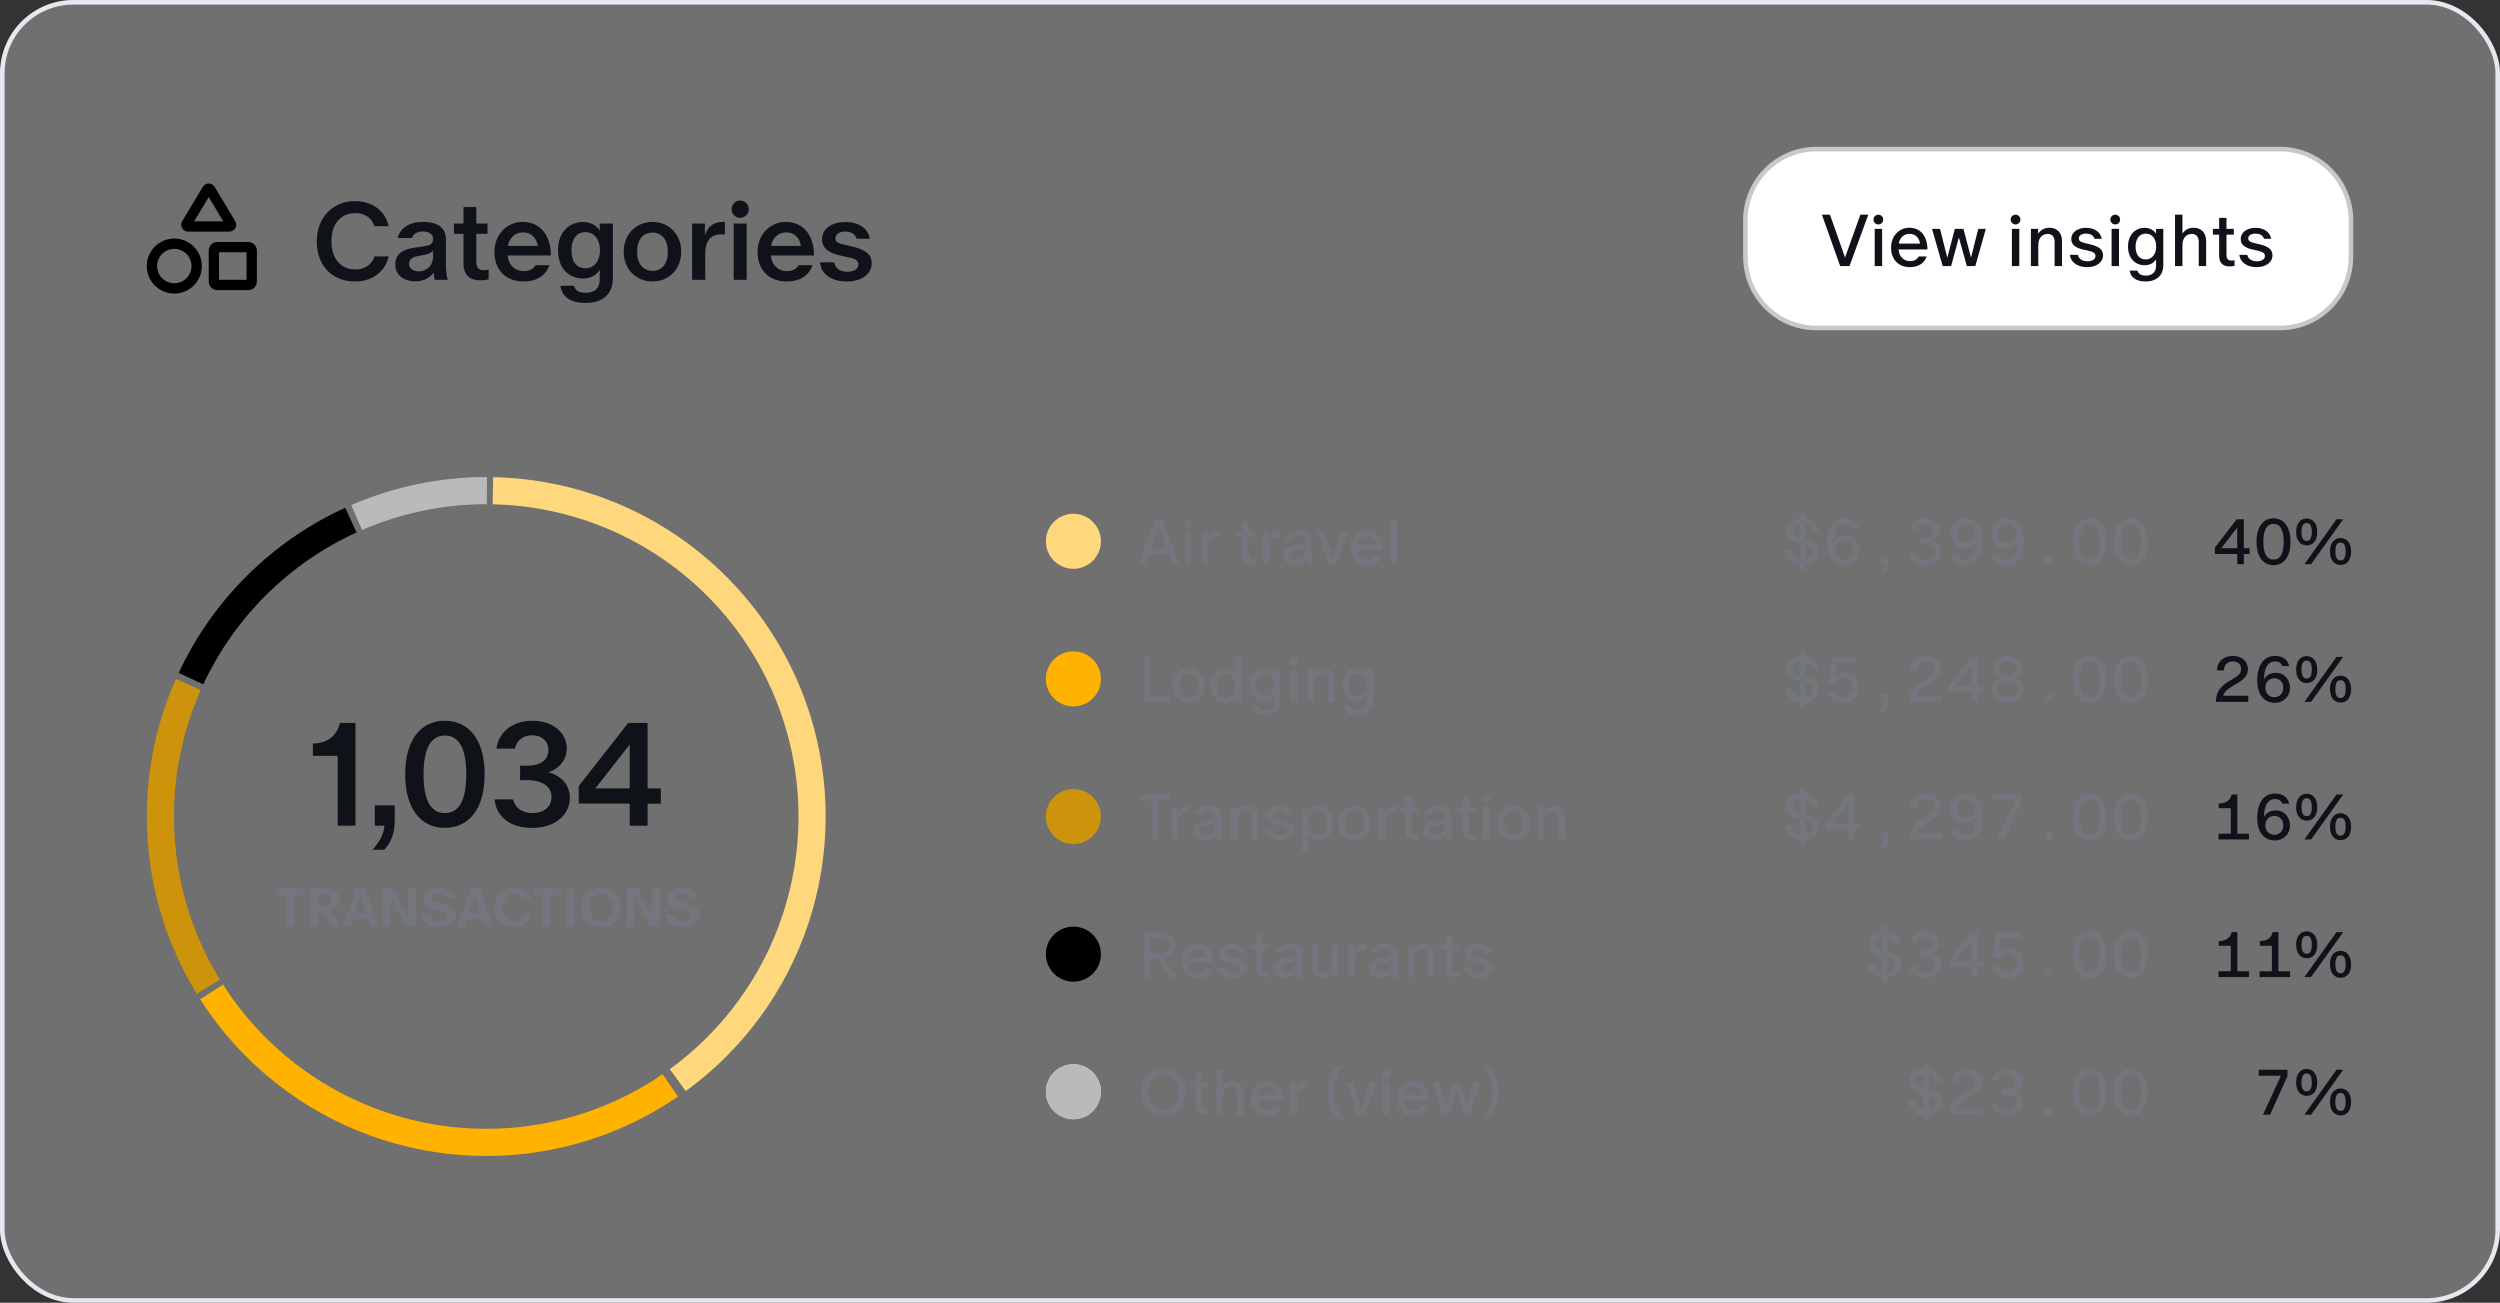<svg width="545" height="284" viewBox="0 0 545 284" fill="none" xmlns="http://www.w3.org/2000/svg">
<rect x="0" y="0" width="545" height="284" fill="#333333" stroke="none"/>
<rect x="0.5" y="0.5" width="544" height="283" rx="15.5" fill="white" fill-opacity="0.3"/>
<rect x="0.5" y="0.5" width="544" height="283" rx="15.5" stroke="#E6E8F0"/>
<g clip-path="url(#clip0_44457_657)">
<path d="M39.716 48.227L44.216 40.727C44.483 40.277 44.975 40 45.5 40C46.025 40 46.517 40.277 46.784 40.727L51.284 48.227C51.561 48.691 51.57 49.267 51.303 49.736C51.036 50.205 50.539 50.495 50 50.495H41C40.461 50.495 39.959 50.205 39.697 49.736C39.434 49.267 39.439 48.691 39.716 48.227ZM45.5 42.958L42.327 48.25H48.673L45.5 42.958ZM53.75 55H47.75V61H53.75V55ZM47.375 52.75H54.125C55.161 52.75 56 53.589 56 54.625V61.375C56 62.411 55.161 63.25 54.125 63.25H47.375C46.339 63.25 45.5 62.411 45.5 61.375V54.625C45.5 53.589 46.339 52.75 47.375 52.75ZM41.75 58C41.75 57.005 41.355 56.052 40.652 55.348C39.948 54.645 38.995 54.25 38 54.25C37.005 54.25 36.052 54.645 35.348 55.348C34.645 56.052 34.25 57.005 34.25 58C34.25 58.995 34.645 59.948 35.348 60.652C36.052 61.355 37.005 61.75 38 61.75C38.995 61.75 39.948 61.355 40.652 60.652C41.355 59.948 41.75 58.995 41.75 58ZM32 58C32 56.409 32.632 54.883 33.757 53.757C34.883 52.632 36.409 52 38 52C39.591 52 41.117 52.632 42.243 53.757C43.368 54.883 44 56.409 44 58C44 59.591 43.368 61.117 42.243 62.243C41.117 63.368 39.591 64 38 64C36.409 64 34.883 63.368 33.757 62.243C32.632 61.117 32 59.591 32 58Z" fill="black"/>
</g>
<path d="M77.36 61.36C72.536 61.36 69.056 58.048 69.056 52.6C69.056 47.176 72.824 43.84 77.36 43.84C81.872 43.84 84.2 46.696 84.728 49.312H81.632C81.248 47.968 79.952 46.456 77.432 46.456C74.408 46.456 72.248 48.688 72.248 52.6C72.248 56.512 74.432 58.744 77.432 58.744C79.952 58.744 81.248 57.232 81.632 55.888H84.728C84.2 58.504 81.872 61.36 77.36 61.36ZM90.522 61.336C88.218 61.336 86.178 60.136 86.178 57.616C86.178 54.64 89.058 54.136 91.026 53.896L91.938 53.776C93.618 53.56 94.41 53.296 94.41 52.12C94.41 51.088 93.594 50.464 92.202 50.464C90.834 50.464 90.018 51.088 89.802 51.904H86.706C87.114 49.936 88.962 48.376 92.25 48.376C95.634 48.376 97.218 49.768 97.218 52.24V58.048C97.218 59.056 97.386 60.184 97.602 61H94.77C94.698 60.616 94.578 59.992 94.53 59.392C93.906 60.352 92.562 61.336 90.522 61.336ZM89.178 57.52C89.178 58.6 90.114 59.152 91.314 59.152C93.138 59.152 94.41 57.784 94.41 55.96V54.616C93.954 55.192 93.33 55.456 91.914 55.672C90.258 55.936 89.178 56.224 89.178 57.52ZM104.695 61.12C102.703 61.12 101.047 60.208 101.047 57.496V50.968H98.959V48.736H101.047V45.136H103.831V48.736H106.279V50.968H103.831V56.968C103.831 58.24 104.263 58.912 105.463 58.912C105.751 58.912 106.111 58.864 106.519 58.792V60.88C106.111 61.024 105.367 61.12 104.695 61.12ZM114.114 61.36C110.202 61.36 107.778 58.768 107.778 54.904C107.778 51.064 110.586 48.376 113.922 48.376C117.594 48.376 120.042 51.04 120.09 55.696H110.682C110.826 57.736 112.242 59.104 114.162 59.104C115.554 59.104 116.346 58.528 116.73 57.808H119.754C119.106 59.896 117.138 61.36 114.114 61.36ZM110.73 53.608H117.234C116.97 51.832 115.818 50.656 113.994 50.656C112.314 50.656 110.994 51.88 110.73 53.608ZM127.6 66.04C124.336 66.04 122.512 64.696 122.152 62.296H125.128C125.392 63.304 126.208 63.832 127.696 63.832C129.712 63.832 130.744 62.8 130.744 60.832V58.768C130.168 59.848 128.92 60.712 127.096 60.712C124.096 60.712 121.648 58.576 121.648 54.568C121.648 50.56 124.096 48.4 127.096 48.4C128.848 48.4 130.168 49.264 130.744 50.32V48.736H133.6V60.712C133.6 63.688 131.824 66.04 127.6 66.04ZM124.576 54.544C124.576 57.016 125.656 58.48 127.648 58.48C129.568 58.48 130.792 56.848 130.792 54.544C130.792 52.24 129.568 50.608 127.648 50.608C125.704 50.608 124.576 52.12 124.576 54.544ZM142.249 61.36C138.673 61.36 135.961 58.672 135.961 54.88C135.961 51.088 138.673 48.376 142.249 48.376C145.825 48.376 148.513 51.088 148.513 54.88C148.513 58.672 145.825 61.36 142.249 61.36ZM138.889 54.88C138.889 57.544 140.233 59.056 142.249 59.056C144.241 59.056 145.585 57.544 145.585 54.88C145.585 52.192 144.241 50.704 142.249 50.704C140.233 50.704 138.889 52.192 138.889 54.88ZM150.882 61V48.736H153.666V51.256C154.458 49.072 155.898 48.256 158.034 48.376V51.112C157.17 51.04 156.45 51.088 155.85 51.304C154.362 51.832 153.738 53.272 153.738 55.456V61H150.882ZM159.946 61V48.736H162.778V61H159.946ZM159.49 45.616C159.49 44.56 160.33 43.72 161.362 43.72C162.394 43.72 163.234 44.56 163.234 45.616C163.234 46.648 162.394 47.488 161.362 47.488C160.33 47.488 159.49 46.648 159.49 45.616ZM171.484 61.36C167.572 61.36 165.148 58.768 165.148 54.904C165.148 51.064 167.956 48.376 171.292 48.376C174.964 48.376 177.412 51.04 177.46 55.696H168.052C168.196 57.736 169.612 59.104 171.532 59.104C172.924 59.104 173.716 58.528 174.1 57.808H177.124C176.476 59.896 174.508 61.36 171.484 61.36ZM168.1 53.608H174.604C174.34 51.832 173.188 50.656 171.364 50.656C169.684 50.656 168.364 51.88 168.1 53.608ZM184.611 61.36C181.059 61.36 178.971 59.632 178.779 57.184H181.851C182.067 58.408 183.003 59.248 184.755 59.248C186.147 59.248 187.131 58.672 187.131 57.664C187.131 56.824 186.507 56.416 184.779 56.056L183.339 55.744C180.675 55.168 179.211 54.136 179.211 52.096C179.211 49.936 181.275 48.4 184.251 48.4C187.515 48.4 189.315 50.056 189.603 52.048H186.747C186.459 51.064 185.595 50.488 184.227 50.488C183.003 50.488 182.115 51.04 182.115 51.928C182.115 52.72 182.691 53.056 184.059 53.344L185.547 53.68C188.259 54.28 190.035 55.24 190.035 57.376C190.035 59.824 187.707 61.36 184.611 61.36Z" fill="#10121A"/>
<path d="M396 32.5H497C505.56 32.5 512.5 39.44 512.5 48V56C512.5 64.56 505.56 71.5 497 71.5H396C387.44 71.5 380.5 64.56 380.5 56V48C380.5 39.44 387.44 32.5 396 32.5Z" fill="white"/>
<path d="M396 32.5H497C505.56 32.5 512.5 39.44 512.5 48V56C512.5 64.56 505.56 71.5 497 71.5H396C387.44 71.5 380.5 64.56 380.5 56V48C380.5 39.44 387.44 32.5 396 32.5Z" stroke="#C6C8CE"/>
<path d="M401.16 58L397.176 46.8H398.936L401.144 53.072C401.48 54.032 401.864 55.104 402.216 56.128H402.232C402.6 55.072 402.952 54.112 403.336 53.008L405.56 46.8H407.288L403.192 58H401.16ZM408.686 58V49.888H410.302V58H408.686ZM409.486 48.928C408.894 48.928 408.414 48.464 408.414 47.856C408.414 47.28 408.894 46.8 409.486 46.8C410.078 46.8 410.542 47.28 410.542 47.856C410.542 48.464 410.078 48.928 409.486 48.928ZM416.363 58.24C413.867 58.24 412.251 56.56 412.251 53.952C412.251 51.392 414.075 49.648 416.219 49.648C418.635 49.648 420.155 51.392 420.187 54.384H413.899C413.995 55.904 414.987 56.928 416.395 56.928C417.403 56.928 417.995 56.464 418.267 55.904H419.995C419.611 57.232 418.331 58.24 416.363 58.24ZM413.931 53.104H418.571C418.363 51.776 417.531 50.976 416.251 50.976C415.067 50.976 414.123 51.84 413.931 53.104ZM423.501 58L421.181 49.888H422.924L424.509 56.192L426.157 49.888H428.029L429.677 56.16L431.261 49.888H432.909L430.621 58H428.765L427.037 51.776L425.341 58H423.501ZM438.592 58V49.888H440.208V58H438.592ZM439.392 48.928C438.8 48.928 438.32 48.464 438.32 47.856C438.32 47.28 438.8 46.8 439.392 46.8C439.984 46.8 440.448 47.28 440.448 47.856C440.448 48.464 439.984 48.928 439.392 48.928ZM442.733 58V49.888H444.317V50.96C444.845 50.112 445.725 49.648 446.765 49.648C448.381 49.648 449.517 50.656 449.517 52.576V58H447.901V52.736C447.901 51.696 447.421 50.992 446.381 50.992C445.309 50.992 444.349 51.728 444.349 53.472V58H442.733ZM455.04 58.24C452.799 58.24 451.424 57.12 451.232 55.568H452.976C453.152 56.384 453.872 56.96 455.088 56.96C456.096 56.96 456.816 56.512 456.816 55.808C456.816 55.184 456.336 54.88 455.136 54.624L454.176 54.416C452.496 54.032 451.536 53.392 451.536 52.064C451.536 50.736 452.816 49.664 454.752 49.664C456.8 49.664 457.968 50.768 458.176 52.064H456.608C456.384 51.36 455.792 50.928 454.736 50.928C453.824 50.928 453.184 51.328 453.184 51.968C453.184 52.528 453.584 52.768 454.464 52.976L455.52 53.232C457.472 53.68 458.464 54.32 458.464 55.664C458.464 57.2 456.976 58.24 455.04 58.24ZM460.327 58V49.888H461.943V58H460.327ZM461.127 48.928C460.535 48.928 460.055 48.464 460.055 47.856C460.055 47.28 460.535 46.8 461.127 46.8C461.719 46.8 462.183 47.28 462.183 47.856C462.183 48.464 461.719 48.928 461.127 48.928ZM467.731 61.36C465.731 61.36 464.515 60.544 464.259 58.992H465.955C466.163 59.696 466.723 60.08 467.827 60.08C469.187 60.08 470.019 59.312 470.019 57.968V56.528C469.635 57.216 468.771 57.824 467.507 57.824C465.555 57.824 463.907 56.384 463.907 53.744C463.907 51.136 465.555 49.664 467.507 49.664C468.755 49.664 469.635 50.272 470.019 50.96V49.888H471.603V57.888C471.603 59.712 470.435 61.36 467.731 61.36ZM467.779 56.56C469.155 56.56 470.051 55.392 470.051 53.744C470.051 52.08 469.155 50.928 467.779 50.928C466.435 50.928 465.555 52.048 465.555 53.744C465.555 55.52 466.371 56.56 467.779 56.56ZM474.155 58V46.8H475.771V50.912C476.299 50.096 477.163 49.648 478.187 49.648C479.803 49.648 480.939 50.656 480.939 52.576V58H479.323V52.736C479.323 51.696 478.843 50.992 477.803 50.992C476.731 50.992 475.771 51.728 475.771 53.472V58H474.155ZM486.029 58.08C484.765 58.08 483.773 57.44 483.773 55.792V51.152H482.413V49.888H483.773V47.488H485.373V49.888H486.973V51.152H485.373V55.472C485.373 56.368 485.645 56.8 486.445 56.8C486.653 56.8 486.877 56.784 487.133 56.736V57.952C486.861 58.032 486.397 58.08 486.029 58.08ZM491.977 58.24C489.737 58.24 488.361 57.12 488.169 55.568H489.913C490.089 56.384 490.809 56.96 492.025 56.96C493.033 56.96 493.753 56.512 493.753 55.808C493.753 55.184 493.273 54.88 492.073 54.624L491.113 54.416C489.433 54.032 488.473 53.392 488.473 52.064C488.473 50.736 489.753 49.664 491.689 49.664C493.737 49.664 494.905 50.768 495.113 52.064H493.545C493.321 51.36 492.729 50.928 491.673 50.928C490.761 50.928 490.121 51.328 490.121 51.968C490.121 52.528 490.521 52.768 491.401 52.976L492.457 53.232C494.409 53.68 495.401 54.32 495.401 55.664C495.401 57.2 493.913 58.24 491.977 58.24Z" fill="#10121A"/>
<path d="M76.571 110.104C85.907 106.057 95.978 103.979 106.153 104L106.141 109.92C96.779 109.901 87.514 111.812 78.925 115.535L76.571 110.104Z" fill="#BABABA"/>
<path d="M38.953 146.684C46.395 130.752 59.266 117.991 75.261 110.686L77.72 116.072C63.005 122.791 51.163 134.532 44.317 149.189L38.953 146.684Z" fill="black"/>
<path d="M42.89 216.64C36.634 206.424 32.953 194.841 32.162 182.888C31.37 170.935 33.493 158.968 38.347 148.016L43.759 150.415C39.293 160.491 37.341 171.5 38.069 182.497C38.797 193.494 42.184 204.15 47.938 213.549L42.89 216.64Z" fill="#CD930B"/>
<path d="M147.804 239.061C139.621 244.663 130.395 248.564 120.675 250.53C110.955 252.497 100.938 252.49 91.221 250.509C81.504 248.529 72.284 244.615 64.109 239.001C55.934 233.387 48.971 226.187 43.633 217.829L48.622 214.643C53.533 222.332 59.939 228.956 67.46 234.121C74.981 239.286 83.464 242.886 92.403 244.708C101.343 246.531 110.558 246.537 119.501 244.728C128.443 242.919 136.931 239.33 144.459 234.176L147.804 239.061Z" fill="#FFB200"/>
<path d="M107.515 104.015C123.008 104.333 138.012 109.506 150.408 118.806C162.805 128.106 171.969 141.064 176.607 155.85C181.246 170.637 181.125 186.507 176.262 201.222C171.399 215.936 162.039 228.752 149.502 237.863L146.022 233.074C157.556 224.692 166.167 212.901 170.641 199.364C175.115 185.826 175.226 171.226 170.959 157.622C166.691 144.019 158.26 132.098 146.856 123.542C135.451 114.986 121.648 110.226 107.393 109.934L107.515 104.015Z" fill="#FFD87D"/>
<path d="M73.621 180V164.768H68.213V162.08C71.221 162.08 73.397 160.544 74.101 157.6H77.493V180H73.621ZM81.226 185.248C82.57 183.712 83.658 182.016 83.818 180H81.706V175.584H86.058V178.688C86.058 181.792 85.258 183.584 83.786 185.248H81.226ZM96.975 180.48C91.919 180.48 88.335 176.544 88.335 168.8C88.335 161.056 91.919 157.12 96.975 157.12C102.063 157.12 105.647 161.056 105.647 168.8C105.647 176.544 102.063 180.48 96.975 180.48ZM96.975 177.248C99.951 177.248 101.647 174.688 101.647 168.8C101.647 162.944 99.951 160.352 96.975 160.352C94.031 160.352 92.335 162.944 92.335 168.8C92.335 174.688 94.031 177.248 96.975 177.248ZM116.034 180.48C111.138 180.48 108.194 178.016 107.81 174.272H111.874C112.194 175.936 113.666 177.248 116.034 177.248C118.466 177.248 120.226 176.032 120.226 173.664C120.226 171.488 118.242 170.08 114.946 170.08H113.378V166.912H114.946C117.954 166.912 119.554 165.6 119.554 163.456C119.554 161.6 118.114 160.288 116.034 160.288C113.954 160.288 112.578 161.504 112.258 163.2H108.226C108.642 159.68 111.682 157.12 116.034 157.12C120.642 157.12 123.554 159.84 123.554 163.136C123.554 165.632 121.922 167.616 119.522 168.352C122.466 169.152 124.226 171.136 124.226 173.952C124.226 177.568 121.058 180.48 116.034 180.48ZM137.271 180V175.168H126.167V171.36L136.951 157.6H141.175V171.872H144.055V175.2H141.175V180H137.271ZM129.783 171.872H137.271V162.304L129.783 171.872Z" fill="#10121A"/>
<path d="M62.472 202V195.124H60.24V193.6H66.444V195.124H64.212V202H62.472ZM67.592 202V193.6H70.916C72.74 193.6 74.06 194.512 74.06 196.18C74.06 197.464 73.16 198.256 72.008 198.556L74.372 202H72.344L70.208 198.7H69.332V202H67.592ZM70.76 197.332C71.624 197.332 72.296 197.032 72.296 196.18C72.296 195.352 71.612 194.98 70.796 194.98H69.332V197.332H70.76ZM74.624 202L77.684 193.6H79.604L82.616 202H80.756L80.228 200.38H76.976L76.436 202H74.624ZM77.444 198.94H79.76L79.256 197.368C79.136 197.008 78.824 196.06 78.62 195.376H78.608C78.404 196.06 78.104 196.972 77.972 197.356L77.444 198.94ZM83.494 202V193.6H85.81L88.99 199.756C88.978 199.06 88.978 198.208 88.978 196.984V193.6H90.694V202H88.378L85.174 195.832C85.198 196.516 85.21 197.368 85.21 198.568V202H83.494ZM95.674 202.18C93.513 202.18 92.085 200.98 91.966 199.3H93.778C93.933 200.236 94.641 200.776 95.817 200.776C96.802 200.776 97.498 200.32 97.498 199.672C97.498 199.084 97.066 198.844 96.129 198.64L94.894 198.364C93.165 197.98 92.206 197.272 92.206 196.024C92.206 194.404 93.681 193.42 95.602 193.42C97.761 193.42 98.889 194.56 99.07 195.76H97.353C97.162 195.196 96.573 194.776 95.566 194.776C94.689 194.776 93.993 195.184 93.993 195.808C93.993 196.312 94.353 196.54 95.29 196.744L96.309 196.972C98.326 197.428 99.322 198.124 99.322 199.492C99.322 201.076 97.834 202.18 95.674 202.18ZM99.55 202L102.61 193.6H104.53L107.542 202H105.682L105.154 200.38H101.902L101.362 202H99.55ZM102.37 198.94H104.686L104.182 197.368C104.062 197.008 103.75 196.06 103.546 195.376H103.534C103.33 196.06 103.03 196.972 102.898 197.356L102.37 198.94ZM112.024 202.18C109.552 202.18 107.788 200.56 107.788 197.8C107.788 195.04 109.72 193.42 112.024 193.42C114.268 193.42 115.48 194.74 115.768 196.18H113.968C113.8 195.544 113.128 194.908 112.06 194.908C110.62 194.908 109.648 195.952 109.648 197.8C109.648 199.648 110.62 200.692 112.06 200.692C113.128 200.692 113.8 200.056 113.968 199.42H115.768C115.48 200.86 114.268 202.18 112.024 202.18ZM118.359 202V195.124H116.127V193.6H122.331V195.124H120.099V202H118.359ZM123.478 202V193.6H125.218V202H123.478ZM130.965 202.18C128.625 202.18 126.585 200.5 126.585 197.8C126.585 195.1 128.625 193.42 130.965 193.42C133.305 193.42 135.345 195.1 135.345 197.8C135.345 200.5 133.305 202.18 130.965 202.18ZM130.965 200.716C132.453 200.716 133.497 199.588 133.497 197.8C133.497 196.012 132.453 194.884 130.965 194.884C129.477 194.884 128.433 196.012 128.433 197.8C128.433 199.588 129.477 200.716 130.965 200.716ZM136.709 202V193.6H139.025L142.205 199.756C142.193 199.06 142.193 198.208 142.193 196.984V193.6H143.909V202H141.593L138.389 195.832C138.413 196.516 138.425 197.368 138.425 198.568V202H136.709ZM148.888 202.18C146.728 202.18 145.3 200.98 145.18 199.3H146.992C147.148 200.236 147.856 200.776 149.032 200.776C150.016 200.776 150.712 200.32 150.712 199.672C150.712 199.084 150.28 198.844 149.344 198.64L148.108 198.364C146.38 197.98 145.42 197.272 145.42 196.024C145.42 194.404 146.896 193.42 148.816 193.42C150.976 193.42 152.104 194.56 152.284 195.76H150.568C150.376 195.196 149.788 194.776 148.78 194.776C147.904 194.776 147.208 195.184 147.208 195.808C147.208 196.312 147.568 196.54 148.504 196.744L149.524 196.972C151.54 197.428 152.536 198.124 152.536 199.492C152.536 201.076 151.048 202.18 148.888 202.18Z" fill="#74767D"/>
<path d="M228 118C228 114.686 230.686 112 234 112C237.314 112 240 114.686 240 118C240 121.314 237.314 124 234 124C230.686 124 228 121.314 228 118Z" fill="#FFD87D"/>
<path d="M248.07 123L251.822 113.2H253.46L257.142 123H255.56L254.776 120.816H250.422L249.624 123H248.07ZM250.884 119.556H254.328L253.586 117.498C253.236 116.518 253.04 115.958 252.62 114.81H252.606C252.2 115.958 251.99 116.532 251.612 117.554L250.884 119.556ZM258.362 123V115.902H259.776V123H258.362ZM258.124 114.124C258.124 113.62 258.544 113.2 259.062 113.2C259.58 113.2 259.986 113.62 259.986 114.124C259.986 114.656 259.58 115.062 259.062 115.062C258.544 115.062 258.124 114.656 258.124 114.124ZM261.985 123V115.902H263.371V117.274C263.791 116.07 264.785 115.622 265.891 115.692V117.064C265.359 117.022 264.939 117.064 264.575 117.204C263.777 117.512 263.399 118.268 263.399 119.458V123H261.985ZM272.758 123.07C271.652 123.07 270.784 122.51 270.784 121.068V117.008H269.594V115.902H270.784V113.802H272.184V115.902H273.584V117.008H272.184V120.788C272.184 121.572 272.422 121.95 273.122 121.95C273.304 121.95 273.5 121.936 273.724 121.894V122.958C273.486 123.028 273.08 123.07 272.758 123.07ZM275.26 123V115.902H276.646V117.274C277.066 116.07 278.06 115.622 279.166 115.692V117.064C278.634 117.022 278.214 117.064 277.85 117.204C277.052 117.512 276.674 118.268 276.674 119.458V123H275.26ZM282.306 123.196C281.06 123.196 279.786 122.566 279.786 121.082C279.786 119.388 281.368 119.052 282.642 118.884L283.104 118.828C284.238 118.688 284.588 118.478 284.588 117.834C284.588 117.19 284.056 116.77 283.174 116.77C282.292 116.77 281.774 117.176 281.648 117.624H280.08C280.29 116.686 281.284 115.692 283.174 115.692C285.12 115.692 285.974 116.546 285.974 117.904V121.292C285.974 121.88 286.072 122.524 286.198 123H284.798C284.742 122.762 284.672 122.356 284.644 122.034C284.35 122.51 283.608 123.196 282.306 123.196ZM281.284 121.012C281.284 121.712 281.872 122.062 282.628 122.062C283.804 122.062 284.588 121.194 284.588 120.032V119.206C284.35 119.542 283.958 119.696 282.992 119.85C281.942 120.018 281.284 120.2 281.284 121.012ZM289.626 123L287.176 115.902H288.702L290.088 120.186L290.535 121.642H290.55C290.704 121.124 290.802 120.76 290.984 120.186L292.314 115.902H293.784L291.376 123H289.626ZM298.138 123.21C295.954 123.21 294.54 121.74 294.54 119.458C294.54 117.218 296.136 115.692 298.012 115.692C300.126 115.692 301.456 117.218 301.484 119.836H295.982C296.066 121.166 296.934 122.062 298.166 122.062C299.048 122.062 299.566 121.656 299.804 121.166H301.316C300.98 122.328 299.86 123.21 298.138 123.21ZM296.01 118.716H300.07C299.888 117.554 299.16 116.854 298.04 116.854C297.004 116.854 296.178 117.61 296.01 118.716ZM303.151 123V113.2H304.565V123H303.151Z" fill="#74767D"/>
<path d="M392.38 124.33V123.168C390.546 122.93 389.272 121.614 389.146 119.934H390.616C390.77 120.984 391.428 121.726 392.38 121.936V118.562L391.988 118.464C390.308 118.03 389.356 117.162 389.356 115.776C389.356 114.334 390.658 113.172 392.38 113.004V111.87H393.584V113.046C395.334 113.298 396.37 114.39 396.496 115.846H395.026C394.886 114.992 394.438 114.46 393.584 114.278V117.442L393.724 117.484C395.544 118.002 396.538 118.716 396.538 120.256C396.538 121.656 395.348 122.944 393.584 123.168V124.33H392.38ZM390.756 115.636C390.756 116.42 391.162 116.77 392.38 117.106V114.222C391.358 114.334 390.756 114.894 390.756 115.636ZM393.584 121.964C394.592 121.796 395.138 121.194 395.138 120.396C395.138 119.5 394.662 119.136 393.584 118.856V121.964ZM402.133 123.21C399.823 123.21 398.297 121.46 398.297 118.352C398.297 115.062 399.669 112.99 402.203 112.99C404.121 112.99 405.045 114.054 405.255 115.202H403.785C403.575 114.684 403.127 114.194 402.189 114.194C400.453 114.194 399.767 115.93 399.767 118.1C400.201 117.288 401.125 116.672 402.343 116.672C404.191 116.672 405.437 118.114 405.437 119.948C405.437 121.768 404.107 123.21 402.133 123.21ZM402.021 121.992C403.197 121.992 403.981 121.124 403.981 119.934C403.981 118.702 403.197 117.862 402.021 117.862C400.901 117.862 400.061 118.716 400.061 119.934C400.061 121.152 400.901 121.992 402.021 121.992ZM409.814 125.156C410.36 124.47 410.738 123.784 410.78 123H410.01V121.306H411.648V122.496C411.648 123.742 411.34 124.456 410.78 125.156H409.814ZM419.68 123.21C417.636 123.21 416.376 122.146 416.194 120.592H417.72C417.846 121.348 418.532 121.992 419.68 121.992C420.828 121.992 421.696 121.418 421.696 120.256C421.696 119.262 420.758 118.562 419.19 118.562H418.546V117.372H419.19C420.618 117.372 421.374 116.742 421.374 115.748C421.374 114.852 420.688 114.194 419.68 114.194C418.7 114.194 418.028 114.754 417.888 115.594H416.39C416.572 114.096 417.86 112.99 419.694 112.99C421.626 112.99 422.858 114.236 422.858 115.608C422.858 116.7 422.13 117.596 421.108 117.932C422.312 118.226 423.166 119.08 423.166 120.41C423.166 121.824 421.92 123.21 419.68 123.21ZM428.383 123.21C426.423 123.21 425.485 122.146 425.275 120.998H426.745C426.997 121.572 427.529 122.006 428.383 122.006C430.119 122.006 430.791 120.27 430.791 118.1C430.357 118.912 429.461 119.528 428.285 119.528C426.381 119.528 425.121 118.128 425.121 116.294C425.121 114.446 426.451 112.99 428.467 112.99C430.735 112.99 432.261 114.74 432.261 117.848C432.261 121.138 430.903 123.21 428.383 123.21ZM428.537 118.324C429.657 118.324 430.497 117.47 430.497 116.266C430.497 115.048 429.657 114.208 428.537 114.208C427.361 114.208 426.577 115.076 426.577 116.266C426.577 117.484 427.361 118.324 428.537 118.324ZM437.338 123.21C435.378 123.21 434.44 122.146 434.23 120.998H435.7C435.952 121.572 436.484 122.006 437.338 122.006C439.074 122.006 439.746 120.27 439.746 118.1C439.312 118.912 438.416 119.528 437.24 119.528C435.336 119.528 434.076 118.128 434.076 116.294C434.076 114.446 435.406 112.99 437.422 112.99C439.69 112.99 441.216 114.74 441.216 117.848C441.216 121.138 439.858 123.21 437.338 123.21ZM437.492 118.324C438.612 118.324 439.452 117.47 439.452 116.266C439.452 115.048 438.612 114.208 437.492 114.208C436.316 114.208 435.532 115.076 435.532 116.266C435.532 117.484 436.316 118.324 437.492 118.324ZM445.789 123V121.306H447.427V123H445.789ZM455.57 123.21C453.442 123.21 451.874 121.516 451.874 118.1C451.874 114.684 453.442 112.99 455.57 112.99C457.712 112.99 459.28 114.684 459.28 118.1C459.28 121.516 457.712 123.21 455.57 123.21ZM455.57 121.992C456.97 121.992 457.796 120.816 457.796 118.1C457.796 115.398 456.97 114.208 455.57 114.208C454.184 114.208 453.358 115.398 453.358 118.1C453.358 120.816 454.184 121.992 455.57 121.992ZM464.525 123.21C462.397 123.21 460.829 121.516 460.829 118.1C460.829 114.684 462.397 112.99 464.525 112.99C466.667 112.99 468.235 114.684 468.235 118.1C468.235 121.516 466.667 123.21 464.525 123.21ZM464.525 121.992C465.925 121.992 466.751 120.816 466.751 118.1C466.751 115.398 465.925 114.208 464.525 114.208C463.139 114.208 462.313 115.398 462.313 118.1C462.313 120.816 463.139 121.992 464.525 121.992Z" fill="#74767D"/>
<path d="M487.714 123V120.774H482.856V119.36L487.602 113.2H489.156V119.514H490.416V120.774H489.156V123H487.714ZM484.228 119.514H487.714V115.006L484.228 119.514ZM495.619 123.21C493.491 123.21 491.923 121.516 491.923 118.1C491.923 114.684 493.491 112.99 495.619 112.99C497.761 112.99 499.329 114.684 499.329 118.1C499.329 121.516 497.761 123.21 495.619 123.21ZM495.619 121.992C497.019 121.992 497.845 120.816 497.845 118.1C497.845 115.398 497.019 114.208 495.619 114.208C494.233 114.208 493.407 115.398 493.407 118.1C493.407 120.816 494.233 121.992 495.619 121.992ZM502.362 123L509.362 113.2H510.818L503.818 123H502.362ZM510.23 123.154C508.928 123.154 507.934 122.146 507.934 120.228C507.934 118.296 508.928 117.288 510.23 117.288C511.532 117.288 512.54 118.296 512.54 120.228C512.54 122.146 511.63 123.154 510.23 123.154ZM510.23 122.174C510.972 122.174 511.35 121.586 511.35 120.228C511.35 118.87 510.972 118.268 510.23 118.268C509.502 118.268 509.11 118.87 509.11 120.228C509.11 121.586 509.502 122.174 510.23 122.174ZM502.852 118.898C501.55 118.898 500.556 117.89 500.556 115.972C500.556 114.04 501.55 113.032 502.852 113.032C504.154 113.032 505.162 114.04 505.162 115.972C505.162 117.89 504.252 118.898 502.852 118.898ZM502.852 117.918C503.594 117.918 503.972 117.33 503.972 115.972C503.972 114.614 503.594 114.012 502.852 114.012C502.124 114.012 501.732 114.614 501.732 115.972C501.732 117.33 502.124 117.918 502.852 117.918Z" fill="#10121A"/>
<path d="M228 148C228 144.686 230.686 142 234 142C237.314 142 240 144.686 240 148C240 151.314 237.314 154 234 154C230.686 154 228 151.314 228 148Z" fill="#FFB200"/>
<path d="M249.274 153V143.2H250.744V151.628H254.916V153H249.274ZM259.144 153.21C257.1 153.21 255.602 151.628 255.602 149.444C255.602 147.274 257.1 145.692 259.144 145.692C261.188 145.692 262.686 147.274 262.686 149.444C262.686 151.628 261.188 153.21 259.144 153.21ZM257.044 149.444C257.044 151.096 257.912 152.048 259.144 152.048C260.39 152.048 261.244 151.096 261.244 149.444C261.244 147.806 260.39 146.854 259.144 146.854C257.912 146.854 257.044 147.806 257.044 149.444ZM267.051 153.21C265.231 153.21 263.887 151.754 263.887 149.444C263.887 147.12 265.231 145.692 267.051 145.692C268.157 145.692 268.885 146.196 269.291 146.868V143.2H270.705V153H269.291V152.034C268.885 152.706 268.157 153.21 267.051 153.21ZM265.329 149.444C265.329 151.012 266.057 152.062 267.289 152.062C268.465 152.062 269.319 150.942 269.319 149.444C269.319 147.932 268.465 146.84 267.289 146.84C266.057 146.84 265.329 147.862 265.329 149.444ZM275.778 155.94C274.028 155.94 272.964 155.226 272.74 153.868H274.224C274.406 154.484 274.896 154.82 275.862 154.82C277.052 154.82 277.78 154.148 277.78 152.972V151.712C277.444 152.314 276.688 152.846 275.582 152.846C273.874 152.846 272.432 151.586 272.432 149.276C272.432 146.994 273.874 145.706 275.582 145.706C276.674 145.706 277.444 146.238 277.78 146.84V145.902H279.166V152.902C279.166 154.498 278.144 155.94 275.778 155.94ZM273.874 149.276C273.874 150.83 274.588 151.74 275.82 151.74C277.024 151.74 277.808 150.718 277.808 149.276C277.808 147.82 277.024 146.812 275.82 146.812C274.644 146.812 273.874 147.792 273.874 149.276ZM281.399 153V145.902H282.813V153H281.399ZM281.161 144.124C281.161 143.62 281.581 143.2 282.099 143.2C282.617 143.2 283.023 143.62 283.023 144.124C283.023 144.656 282.617 145.062 282.099 145.062C281.581 145.062 281.161 144.656 281.161 144.124ZM285.022 153V145.902H286.408V146.84C286.87 146.098 287.64 145.692 288.55 145.692C289.964 145.692 290.958 146.574 290.958 148.254V153H289.544V148.394C289.544 147.484 289.124 146.868 288.214 146.868C287.276 146.868 286.436 147.512 286.436 149.038V153H285.022ZM295.944 155.94C294.194 155.94 293.13 155.226 292.906 153.868H294.39C294.572 154.484 295.062 154.82 296.028 154.82C297.218 154.82 297.946 154.148 297.946 152.972V151.712C297.61 152.314 296.854 152.846 295.748 152.846C294.04 152.846 292.598 151.586 292.598 149.276C292.598 146.994 294.04 145.706 295.748 145.706C296.84 145.706 297.61 146.238 297.946 146.84V145.902H299.332V152.902C299.332 154.498 298.31 155.94 295.944 155.94ZM294.04 149.276C294.04 150.83 294.754 151.74 295.986 151.74C297.19 151.74 297.974 150.718 297.974 149.276C297.974 147.82 297.19 146.812 295.986 146.812C294.81 146.812 294.04 147.792 294.04 149.276Z" fill="#74767D"/>
<path d="M392.38 154.33V153.168C390.546 152.93 389.272 151.614 389.146 149.934H390.616C390.77 150.984 391.428 151.726 392.38 151.936V148.562L391.988 148.464C390.308 148.03 389.356 147.162 389.356 145.776C389.356 144.334 390.658 143.172 392.38 143.004V141.87H393.584V143.046C395.334 143.298 396.37 144.39 396.496 145.846H395.026C394.886 144.992 394.438 144.46 393.584 144.278V147.442L393.724 147.484C395.544 148.002 396.538 148.716 396.538 150.256C396.538 151.656 395.348 152.944 393.584 153.168V154.33H392.38ZM390.756 145.636C390.756 146.42 391.162 146.77 392.38 147.106V144.222C391.358 144.334 390.756 144.894 390.756 145.636ZM393.584 151.964C394.592 151.796 395.138 151.194 395.138 150.396C395.138 149.5 394.662 149.136 393.584 148.856V151.964ZM401.797 153.21C399.627 153.21 398.521 151.936 398.395 150.718H399.977C400.159 151.32 400.691 151.95 401.797 151.95C403.085 151.95 403.827 151.04 403.827 149.85C403.827 148.674 403.169 147.778 401.965 147.778C401.027 147.778 400.439 148.296 400.103 148.8H398.605L399.305 143.2H404.751V144.474H400.439L400.075 147.582C400.397 147.106 401.223 146.63 402.203 146.63C404.149 146.63 405.311 147.918 405.311 149.892C405.311 151.782 403.925 153.21 401.797 153.21ZM409.814 155.156C410.36 154.47 410.738 153.784 410.78 153H410.01V151.306H411.648V152.496C411.648 153.742 411.34 154.456 410.78 155.156H409.814ZM416.124 153C416.194 150.9 417.062 149.64 419.078 148.464L419.75 148.072C421.052 147.302 421.64 146.784 421.64 145.804C421.64 144.81 420.87 144.194 419.876 144.194C418.672 144.194 417.916 144.964 417.902 146.154H416.404C416.418 144.166 417.874 142.99 419.876 142.99C421.822 142.99 423.138 144.25 423.138 145.818C423.138 147.232 422.256 148.114 420.912 148.898L419.988 149.444C418.672 150.214 417.972 150.816 417.748 151.67H423.208V153H416.124ZM429.755 153V150.774H424.897V149.36L429.643 143.2H431.197V149.514H432.457V150.774H431.197V153H429.755ZM426.269 149.514H429.755V145.006L426.269 149.514ZM437.66 153.21C435.56 153.21 434.076 151.978 434.076 150.27C434.076 148.982 434.86 148.058 436.036 147.736C435.014 147.4 434.426 146.602 434.426 145.51C434.426 144.068 435.77 142.99 437.66 142.99C439.578 142.99 440.894 144.068 440.894 145.51C440.894 146.56 440.292 147.372 439.326 147.736C440.46 148.044 441.244 148.982 441.244 150.27C441.244 151.978 439.774 153.21 437.66 153.21ZM437.66 151.992C438.892 151.992 439.76 151.264 439.76 150.172C439.76 149.08 438.948 148.352 437.66 148.352C436.386 148.352 435.56 149.08 435.56 150.172C435.56 151.25 436.442 151.992 437.66 151.992ZM437.66 147.204C438.71 147.204 439.424 146.56 439.424 145.664C439.424 144.782 438.724 144.208 437.66 144.208C436.624 144.208 435.896 144.782 435.896 145.664C435.896 146.56 436.638 147.204 437.66 147.204ZM445.789 153V151.306H447.427V153H445.789ZM455.57 153.21C453.442 153.21 451.874 151.516 451.874 148.1C451.874 144.684 453.442 142.99 455.57 142.99C457.712 142.99 459.28 144.684 459.28 148.1C459.28 151.516 457.712 153.21 455.57 153.21ZM455.57 151.992C456.97 151.992 457.796 150.816 457.796 148.1C457.796 145.398 456.97 144.208 455.57 144.208C454.184 144.208 453.358 145.398 453.358 148.1C453.358 150.816 454.184 151.992 455.57 151.992ZM464.525 153.21C462.397 153.21 460.829 151.516 460.829 148.1C460.829 144.684 462.397 142.99 464.525 142.99C466.667 142.99 468.235 144.684 468.235 148.1C468.235 151.516 466.667 153.21 464.525 153.21ZM464.525 151.992C465.925 151.992 466.751 150.816 466.751 148.1C466.751 145.398 465.925 144.208 464.525 144.208C463.139 144.208 462.313 145.398 462.313 148.1C462.313 150.816 463.139 151.992 464.525 151.992Z" fill="#74767D"/>
<path d="M483.038 153C483.108 150.9 483.976 149.64 485.992 148.464L486.664 148.072C487.966 147.302 488.554 146.784 488.554 145.804C488.554 144.81 487.784 144.194 486.79 144.194C485.586 144.194 484.83 144.964 484.816 146.154H483.318C483.332 144.166 484.788 142.99 486.79 142.99C488.736 142.99 490.052 144.25 490.052 145.818C490.052 147.232 489.17 148.114 487.826 148.898L486.902 149.444C485.586 150.214 484.886 150.816 484.662 151.67H490.122V153H483.038ZM495.913 153.21C493.603 153.21 492.077 151.46 492.077 148.352C492.077 145.062 493.449 142.99 495.983 142.99C497.901 142.99 498.825 144.054 499.035 145.202H497.565C497.355 144.684 496.907 144.194 495.969 144.194C494.233 144.194 493.547 145.93 493.547 148.1C493.981 147.288 494.905 146.672 496.123 146.672C497.971 146.672 499.217 148.114 499.217 149.948C499.217 151.768 497.887 153.21 495.913 153.21ZM495.801 151.992C496.977 151.992 497.761 151.124 497.761 149.934C497.761 148.702 496.977 147.862 495.801 147.862C494.681 147.862 493.841 148.716 493.841 149.934C493.841 151.152 494.681 151.992 495.801 151.992ZM502.362 153L509.362 143.2H510.818L503.818 153H502.362ZM510.23 153.154C508.928 153.154 507.934 152.146 507.934 150.228C507.934 148.296 508.928 147.288 510.23 147.288C511.532 147.288 512.54 148.296 512.54 150.228C512.54 152.146 511.63 153.154 510.23 153.154ZM510.23 152.174C510.972 152.174 511.35 151.586 511.35 150.228C511.35 148.87 510.972 148.268 510.23 148.268C509.502 148.268 509.11 148.87 509.11 150.228C509.11 151.586 509.502 152.174 510.23 152.174ZM502.852 148.898C501.55 148.898 500.556 147.89 500.556 145.972C500.556 144.04 501.55 143.032 502.852 143.032C504.154 143.032 505.162 144.04 505.162 145.972C505.162 147.89 504.252 148.898 502.852 148.898ZM502.852 147.918C503.594 147.918 503.972 147.33 503.972 145.972C503.972 144.614 503.594 144.012 502.852 144.012C502.124 144.012 501.732 144.614 501.732 145.972C501.732 147.33 502.124 147.918 502.852 147.918Z" fill="#10121A"/>
<path d="M228 178C228 174.686 230.686 172 234 172C237.314 172 240 174.686 240 178C240 181.314 237.314 184 234 184C230.686 184 228 181.314 228 178Z" fill="#CD930B"/>
<path d="M251.01 183V174.53H248.336V173.2H255.154V174.53H252.48V183H251.01ZM255.504 183V175.902H256.89V177.274C257.31 176.07 258.304 175.622 259.41 175.692V177.064C258.878 177.022 258.458 177.064 258.094 177.204C257.296 177.512 256.918 178.268 256.918 179.458V183H255.504ZM262.55 183.196C261.304 183.196 260.03 182.566 260.03 181.082C260.03 179.388 261.612 179.052 262.886 178.884L263.348 178.828C264.482 178.688 264.832 178.478 264.832 177.834C264.832 177.19 264.3 176.77 263.418 176.77C262.536 176.77 262.018 177.176 261.892 177.624H260.324C260.534 176.686 261.528 175.692 263.418 175.692C265.364 175.692 266.218 176.546 266.218 177.904V181.292C266.218 181.88 266.316 182.524 266.442 183H265.042C264.986 182.762 264.916 182.356 264.888 182.034C264.594 182.51 263.852 183.196 262.55 183.196ZM261.528 181.012C261.528 181.712 262.116 182.062 262.872 182.062C264.048 182.062 264.832 181.194 264.832 180.032V179.206C264.594 179.542 264.202 179.696 263.236 179.85C262.186 180.018 261.528 180.2 261.528 181.012ZM268.342 183V175.902H269.728V176.84C270.19 176.098 270.96 175.692 271.87 175.692C273.284 175.692 274.278 176.574 274.278 178.254V183H272.864V178.394C272.864 177.484 272.444 176.868 271.534 176.868C270.596 176.868 269.756 177.512 269.756 179.038V183H268.342ZM279.111 183.21C277.151 183.21 275.947 182.23 275.779 180.872H277.305C277.459 181.586 278.089 182.09 279.153 182.09C280.035 182.09 280.665 181.698 280.665 181.082C280.665 180.536 280.245 180.27 279.195 180.046L278.355 179.864C276.885 179.528 276.045 178.968 276.045 177.806C276.045 176.644 277.165 175.706 278.859 175.706C280.651 175.706 281.673 176.672 281.855 177.806H280.483C280.287 177.19 279.769 176.812 278.845 176.812C278.047 176.812 277.487 177.162 277.487 177.722C277.487 178.212 277.837 178.422 278.607 178.604L279.531 178.828C281.239 179.22 282.107 179.78 282.107 180.956C282.107 182.3 280.805 183.21 279.111 183.21ZM283.737 185.73V175.902H285.151V176.854C285.557 176.196 286.299 175.692 287.391 175.692C289.211 175.692 290.555 177.148 290.555 179.458C290.555 181.782 289.211 183.21 287.391 183.21C286.299 183.21 285.557 182.706 285.151 182.034V185.73H283.737ZM285.137 179.458C285.137 180.97 285.977 182.062 287.153 182.062C288.399 182.062 289.113 181.04 289.113 179.458C289.113 177.876 288.399 176.84 287.153 176.84C285.977 176.84 285.137 177.946 285.137 179.458ZM295.306 183.21C293.262 183.21 291.764 181.628 291.764 179.444C291.764 177.274 293.262 175.692 295.306 175.692C297.35 175.692 298.848 177.274 298.848 179.444C298.848 181.628 297.35 183.21 295.306 183.21ZM293.206 179.444C293.206 181.096 294.074 182.048 295.306 182.048C296.552 182.048 297.406 181.096 297.406 179.444C297.406 177.806 296.552 176.854 295.306 176.854C294.074 176.854 293.206 177.806 293.206 179.444ZM300.54 183V175.902H301.926V177.274C302.346 176.07 303.34 175.622 304.446 175.692V177.064C303.914 177.022 303.494 177.064 303.13 177.204C302.332 177.512 301.954 178.268 301.954 179.458V183H300.54ZM308.237 183.07C307.131 183.07 306.263 182.51 306.263 181.068V177.008H305.073V175.902H306.263V173.802H307.663V175.902H309.063V177.008H307.663V180.788C307.663 181.572 307.901 181.95 308.601 181.95C308.783 181.95 308.979 181.936 309.203 181.894V182.958C308.965 183.028 308.559 183.07 308.237 183.07ZM312.699 183.196C311.453 183.196 310.179 182.566 310.179 181.082C310.179 179.388 311.761 179.052 313.035 178.884L313.497 178.828C314.631 178.688 314.981 178.478 314.981 177.834C314.981 177.19 314.449 176.77 313.567 176.77C312.685 176.77 312.167 177.176 312.041 177.624H310.473C310.683 176.686 311.677 175.692 313.567 175.692C315.513 175.692 316.367 176.546 316.367 177.904V181.292C316.367 181.88 316.465 182.524 316.591 183H315.191C315.135 182.762 315.065 182.356 315.037 182.034C314.743 182.51 314.001 183.196 312.699 183.196ZM311.677 181.012C311.677 181.712 312.265 182.062 313.021 182.062C314.197 182.062 314.981 181.194 314.981 180.032V179.206C314.743 179.542 314.351 179.696 313.385 179.85C312.335 180.018 311.677 180.2 311.677 181.012ZM320.815 183.07C319.709 183.07 318.841 182.51 318.841 181.068V177.008H317.651V175.902H318.841V173.802H320.241V175.902H321.641V177.008H320.241V180.788C320.241 181.572 320.479 181.95 321.179 181.95C321.361 181.95 321.557 181.936 321.781 181.894V182.958C321.543 183.028 321.137 183.07 320.815 183.07ZM323.317 183V175.902H324.731V183H323.317ZM323.079 174.124C323.079 173.62 323.499 173.2 324.017 173.2C324.535 173.2 324.941 173.62 324.941 174.124C324.941 174.656 324.535 175.062 324.017 175.062C323.499 175.062 323.079 174.656 323.079 174.124ZM329.964 183.21C327.92 183.21 326.422 181.628 326.422 179.444C326.422 177.274 327.92 175.692 329.964 175.692C332.008 175.692 333.506 177.274 333.506 179.444C333.506 181.628 332.008 183.21 329.964 183.21ZM327.864 179.444C327.864 181.096 328.732 182.048 329.964 182.048C331.21 182.048 332.064 181.096 332.064 179.444C332.064 177.806 331.21 176.854 329.964 176.854C328.732 176.854 327.864 177.806 327.864 179.444ZM335.198 183V175.902H336.584V176.84C337.046 176.098 337.816 175.692 338.726 175.692C340.14 175.692 341.134 176.574 341.134 178.254V183H339.72V178.394C339.72 177.484 339.3 176.868 338.39 176.868C337.452 176.868 336.612 177.512 336.612 179.038V183H335.198Z" fill="#74767D"/>
<path d="M392.38 184.33V183.168C390.546 182.93 389.272 181.614 389.146 179.934H390.616C390.77 180.984 391.428 181.726 392.38 181.936V178.562L391.988 178.464C390.308 178.03 389.356 177.162 389.356 175.776C389.356 174.334 390.658 173.172 392.38 173.004V171.87H393.584V173.046C395.334 173.298 396.37 174.39 396.496 175.846H395.026C394.886 174.992 394.438 174.46 393.584 174.278V177.442L393.724 177.484C395.544 178.002 396.538 178.716 396.538 180.256C396.538 181.656 395.348 182.944 393.584 183.168V184.33H392.38ZM390.756 175.636C390.756 176.42 391.162 176.77 392.38 177.106V174.222C391.358 174.334 390.756 174.894 390.756 175.636ZM393.584 181.964C394.592 181.796 395.138 181.194 395.138 180.396C395.138 179.5 394.662 179.136 393.584 178.856V181.964ZM402.889 183V180.774H398.031V179.36L402.777 173.2H404.331V179.514H405.591V180.774H404.331V183H402.889ZM399.403 179.514H402.889V175.006L399.403 179.514ZM409.814 185.156C410.36 184.47 410.738 183.784 410.78 183H410.01V181.306H411.648V182.496C411.648 183.742 411.34 184.456 410.78 185.156H409.814ZM416.124 183C416.194 180.9 417.062 179.64 419.078 178.464L419.75 178.072C421.052 177.302 421.64 176.784 421.64 175.804C421.64 174.81 420.87 174.194 419.876 174.194C418.672 174.194 417.916 174.964 417.902 176.154H416.404C416.418 174.166 417.874 172.99 419.876 172.99C421.822 172.99 423.138 174.25 423.138 175.818C423.138 177.232 422.256 178.114 420.912 178.898L419.988 179.444C418.672 180.214 417.972 180.816 417.748 181.67H423.208V183H416.124ZM428.383 183.21C426.423 183.21 425.485 182.146 425.275 180.998H426.745C426.997 181.572 427.529 182.006 428.383 182.006C430.119 182.006 430.791 180.27 430.791 178.1C430.357 178.912 429.461 179.528 428.285 179.528C426.381 179.528 425.121 178.128 425.121 176.294C425.121 174.446 426.451 172.99 428.467 172.99C430.735 172.99 432.261 174.74 432.261 177.848C432.261 181.138 430.903 183.21 428.383 183.21ZM428.537 178.324C429.657 178.324 430.497 177.47 430.497 176.266C430.497 175.048 429.657 174.208 428.537 174.208C427.361 174.208 426.577 175.076 426.577 176.266C426.577 177.484 427.361 178.324 428.537 178.324ZM435.364 183L439.284 174.516H434.454V173.2H440.712V174.586L436.918 183H435.364ZM445.789 183V181.306H447.427V183H445.789ZM455.57 183.21C453.442 183.21 451.874 181.516 451.874 178.1C451.874 174.684 453.442 172.99 455.57 172.99C457.712 172.99 459.28 174.684 459.28 178.1C459.28 181.516 457.712 183.21 455.57 183.21ZM455.57 181.992C456.97 181.992 457.796 180.816 457.796 178.1C457.796 175.398 456.97 174.208 455.57 174.208C454.184 174.208 453.358 175.398 453.358 178.1C453.358 180.816 454.184 181.992 455.57 181.992ZM464.525 183.21C462.397 183.21 460.829 181.516 460.829 178.1C460.829 174.684 462.397 172.99 464.525 172.99C466.667 172.99 468.235 174.684 468.235 178.1C468.235 181.516 466.667 183.21 464.525 183.21ZM464.525 181.992C465.925 181.992 466.751 180.816 466.751 178.1C466.751 175.398 465.925 174.208 464.525 174.208C463.139 174.208 462.313 175.398 462.313 178.1C462.313 180.816 463.139 181.992 464.525 181.992Z" fill="#74767D"/>
<path d="M483.64 183V181.74H486.314V176.182H483.682V175.16C485.222 175.16 486.202 174.474 486.51 173.2H487.742V181.74H490.276V183H483.64ZM495.913 183.21C493.603 183.21 492.077 181.46 492.077 178.352C492.077 175.062 493.449 172.99 495.983 172.99C497.901 172.99 498.825 174.054 499.035 175.202H497.565C497.355 174.684 496.907 174.194 495.969 174.194C494.233 174.194 493.547 175.93 493.547 178.1C493.981 177.288 494.905 176.672 496.123 176.672C497.971 176.672 499.217 178.114 499.217 179.948C499.217 181.768 497.887 183.21 495.913 183.21ZM495.801 181.992C496.977 181.992 497.761 181.124 497.761 179.934C497.761 178.702 496.977 177.862 495.801 177.862C494.681 177.862 493.841 178.716 493.841 179.934C493.841 181.152 494.681 181.992 495.801 181.992ZM502.362 183L509.362 173.2H510.818L503.818 183H502.362ZM510.23 183.154C508.928 183.154 507.934 182.146 507.934 180.228C507.934 178.296 508.928 177.288 510.23 177.288C511.532 177.288 512.54 178.296 512.54 180.228C512.54 182.146 511.63 183.154 510.23 183.154ZM510.23 182.174C510.972 182.174 511.35 181.586 511.35 180.228C511.35 178.87 510.972 178.268 510.23 178.268C509.502 178.268 509.11 178.87 509.11 180.228C509.11 181.586 509.502 182.174 510.23 182.174ZM502.852 178.898C501.55 178.898 500.556 177.89 500.556 175.972C500.556 174.04 501.55 173.032 502.852 173.032C504.154 173.032 505.162 174.04 505.162 175.972C505.162 177.89 504.252 178.898 502.852 178.898ZM502.852 177.918C503.594 177.918 503.972 177.33 503.972 175.972C503.972 174.614 503.594 174.012 502.852 174.012C502.124 174.012 501.732 174.614 501.732 175.972C501.732 177.33 502.124 177.918 502.852 177.918Z" fill="#10121A"/>
<path d="M228 208C228 204.686 230.686 202 234 202C237.314 202 240 204.686 240 208C240 211.314 237.314 214 234 214C230.686 214 228 211.314 228 208Z" fill="black"/>
<path d="M249.274 213V203.2H252.872C255.084 203.2 256.4 204.348 256.4 206.042C256.4 207.498 255.364 208.534 253.726 208.8L256.708 213H254.958L252.13 208.87H250.744V213H249.274ZM250.744 207.68H252.746C253.992 207.68 254.902 207.148 254.902 206.042C254.902 204.922 254.034 204.432 252.788 204.432H250.744V207.68ZM261.1 213.21C258.916 213.21 257.502 211.74 257.502 209.458C257.502 207.218 259.098 205.692 260.974 205.692C263.088 205.692 264.418 207.218 264.446 209.836H258.944C259.028 211.166 259.896 212.062 261.128 212.062C262.01 212.062 262.528 211.656 262.766 211.166H264.278C263.942 212.328 262.822 213.21 261.1 213.21ZM258.972 208.716H263.032C262.85 207.554 262.122 206.854 261.002 206.854C259.966 206.854 259.14 207.61 258.972 208.716ZM268.816 213.21C266.856 213.21 265.652 212.23 265.484 210.872H267.01C267.164 211.586 267.794 212.09 268.858 212.09C269.74 212.09 270.37 211.698 270.37 211.082C270.37 210.536 269.95 210.27 268.9 210.046L268.06 209.864C266.59 209.528 265.75 208.968 265.75 207.806C265.75 206.644 266.87 205.706 268.564 205.706C270.356 205.706 271.378 206.672 271.56 207.806H270.188C269.992 207.19 269.474 206.812 268.55 206.812C267.752 206.812 267.192 207.162 267.192 207.722C267.192 208.212 267.542 208.422 268.312 208.604L269.236 208.828C270.944 209.22 271.812 209.78 271.812 210.956C271.812 212.3 270.51 213.21 268.816 213.21ZM275.766 213.07C274.66 213.07 273.792 212.51 273.792 211.068V207.008H272.602V205.902H273.792V203.802H275.192V205.902H276.592V207.008H275.192V210.788C275.192 211.572 275.43 211.95 276.13 211.95C276.312 211.95 276.508 211.936 276.732 211.894V212.958C276.494 213.028 276.088 213.07 275.766 213.07ZM280.228 213.196C278.982 213.196 277.708 212.566 277.708 211.082C277.708 209.388 279.29 209.052 280.564 208.884L281.026 208.828C282.16 208.688 282.51 208.478 282.51 207.834C282.51 207.19 281.978 206.77 281.096 206.77C280.214 206.77 279.696 207.176 279.57 207.624H278.002C278.212 206.686 279.206 205.692 281.096 205.692C283.042 205.692 283.896 206.546 283.896 207.904V211.292C283.896 211.88 283.994 212.524 284.12 213H282.72C282.664 212.762 282.594 212.356 282.566 212.034C282.272 212.51 281.53 213.196 280.228 213.196ZM279.206 211.012C279.206 211.712 279.794 212.062 280.55 212.062C281.726 212.062 282.51 211.194 282.51 210.032V209.206C282.272 209.542 281.88 209.696 280.914 209.85C279.864 210.018 279.206 210.2 279.206 211.012ZM288.33 213.21C286.818 213.21 285.95 212.244 285.95 210.606V205.902H287.35V210.438C287.35 211.502 287.784 212.02 288.624 212.02C289.436 212.02 290.332 211.404 290.332 209.892V205.902H291.746V213H290.36V212.048C289.954 212.846 289.184 213.21 288.33 213.21ZM293.963 213V205.902H295.349V207.274C295.769 206.07 296.763 205.622 297.869 205.692V207.064C297.337 207.022 296.917 207.064 296.553 207.204C295.755 207.512 295.377 208.268 295.377 209.458V213H293.963ZM301.009 213.196C299.763 213.196 298.489 212.566 298.489 211.082C298.489 209.388 300.071 209.052 301.345 208.884L301.807 208.828C302.941 208.688 303.291 208.478 303.291 207.834C303.291 207.19 302.759 206.77 301.877 206.77C300.995 206.77 300.477 207.176 300.351 207.624H298.783C298.993 206.686 299.987 205.692 301.877 205.692C303.823 205.692 304.677 206.546 304.677 207.904V211.292C304.677 211.88 304.775 212.524 304.901 213H303.501C303.445 212.762 303.375 212.356 303.347 212.034C303.053 212.51 302.311 213.196 301.009 213.196ZM299.987 211.012C299.987 211.712 300.575 212.062 301.331 212.062C302.507 212.062 303.291 211.194 303.291 210.032V209.206C303.053 209.542 302.661 209.696 301.695 209.85C300.645 210.018 299.987 210.2 299.987 211.012ZM306.801 213V205.902H308.187V206.84C308.649 206.098 309.419 205.692 310.329 205.692C311.743 205.692 312.737 206.574 312.737 208.254V213H311.323V208.394C311.323 207.484 310.903 206.868 309.993 206.868C309.055 206.868 308.215 207.512 308.215 209.038V213H306.801ZM317.192 213.07C316.086 213.07 315.218 212.51 315.218 211.068V207.008H314.028V205.902H315.218V203.802H316.618V205.902H318.018V207.008H316.618V210.788C316.618 211.572 316.856 211.95 317.556 211.95C317.738 211.95 317.934 211.936 318.158 211.894V212.958C317.92 213.028 317.514 213.07 317.192 213.07ZM322.396 213.21C320.436 213.21 319.232 212.23 319.064 210.872H320.59C320.744 211.586 321.374 212.09 322.438 212.09C323.32 212.09 323.95 211.698 323.95 211.082C323.95 210.536 323.53 210.27 322.48 210.046L321.64 209.864C320.17 209.528 319.33 208.968 319.33 207.806C319.33 206.644 320.45 205.706 322.144 205.706C323.936 205.706 324.958 206.672 325.14 207.806H323.768C323.572 207.19 323.054 206.812 322.13 206.812C321.332 206.812 320.772 207.162 320.772 207.722C320.772 208.212 321.122 208.422 321.892 208.604L322.816 208.828C324.524 209.22 325.392 209.78 325.392 210.956C325.392 212.3 324.09 213.21 322.396 213.21Z" fill="#74767D"/>
<path d="M410.29 214.33V213.168C408.456 212.93 407.182 211.614 407.056 209.934H408.526C408.68 210.984 409.338 211.726 410.29 211.936V208.562L409.898 208.464C408.218 208.03 407.266 207.162 407.266 205.776C407.266 204.334 408.568 203.172 410.29 203.004V201.87H411.494V203.046C413.244 203.298 414.28 204.39 414.406 205.846H412.936C412.796 204.992 412.348 204.46 411.494 204.278V207.442L411.634 207.484C413.454 208.002 414.448 208.716 414.448 210.256C414.448 211.656 413.258 212.944 411.494 213.168V214.33H410.29ZM408.666 205.636C408.666 206.42 409.072 206.77 410.29 207.106V204.222C409.268 204.334 408.666 204.894 408.666 205.636ZM411.494 211.964C412.502 211.796 413.048 211.194 413.048 210.396C413.048 209.5 412.572 209.136 411.494 208.856V211.964ZM419.68 213.21C417.636 213.21 416.376 212.146 416.194 210.592H417.72C417.846 211.348 418.532 211.992 419.68 211.992C420.828 211.992 421.696 211.418 421.696 210.256C421.696 209.262 420.758 208.562 419.19 208.562H418.546V207.372H419.19C420.618 207.372 421.374 206.742 421.374 205.748C421.374 204.852 420.688 204.194 419.68 204.194C418.7 204.194 418.028 204.754 417.888 205.594H416.39C416.572 204.096 417.86 202.99 419.694 202.99C421.626 202.99 422.858 204.236 422.858 205.608C422.858 206.7 422.13 207.596 421.108 207.932C422.312 208.226 423.166 209.08 423.166 210.41C423.166 211.824 421.92 213.21 419.68 213.21ZM429.755 213V210.774H424.897V209.36L429.643 203.2H431.197V209.514H432.457V210.774H431.197V213H429.755ZM426.269 209.514H429.755V205.006L426.269 209.514ZM437.618 213.21C435.448 213.21 434.342 211.936 434.216 210.718H435.798C435.98 211.32 436.512 211.95 437.618 211.95C438.906 211.95 439.648 211.04 439.648 209.85C439.648 208.674 438.99 207.778 437.786 207.778C436.848 207.778 436.26 208.296 435.924 208.8H434.426L435.126 203.2H440.572V204.474H436.26L435.896 207.582C436.218 207.106 437.044 206.63 438.024 206.63C439.97 206.63 441.132 207.918 441.132 209.892C441.132 211.782 439.746 213.21 437.618 213.21ZM445.789 213V211.306H447.427V213H445.789ZM455.57 213.21C453.442 213.21 451.874 211.516 451.874 208.1C451.874 204.684 453.442 202.99 455.57 202.99C457.712 202.99 459.28 204.684 459.28 208.1C459.28 211.516 457.712 213.21 455.57 213.21ZM455.57 211.992C456.97 211.992 457.796 210.816 457.796 208.1C457.796 205.398 456.97 204.208 455.57 204.208C454.184 204.208 453.358 205.398 453.358 208.1C453.358 210.816 454.184 211.992 455.57 211.992ZM464.525 213.21C462.397 213.21 460.829 211.516 460.829 208.1C460.829 204.684 462.397 202.99 464.525 202.99C466.667 202.99 468.235 204.684 468.235 208.1C468.235 211.516 466.667 213.21 464.525 213.21ZM464.525 211.992C465.925 211.992 466.751 210.816 466.751 208.1C466.751 205.398 465.925 204.208 464.525 204.208C463.139 204.208 462.313 205.398 462.313 208.1C462.313 210.816 463.139 211.992 464.525 211.992Z" fill="#74767D"/>
<path d="M483.64 213V211.74H486.314V206.182H483.682V205.16C485.222 205.16 486.202 204.474 486.51 203.2H487.742V211.74H490.276V213H483.64ZM492.595 213V211.74H495.269V206.182H492.637V205.16C494.177 205.16 495.157 204.474 495.465 203.2H496.697V211.74H499.231V213H492.595ZM502.362 213L509.362 203.2H510.818L503.818 213H502.362ZM510.23 213.154C508.928 213.154 507.934 212.146 507.934 210.228C507.934 208.296 508.928 207.288 510.23 207.288C511.532 207.288 512.54 208.296 512.54 210.228C512.54 212.146 511.63 213.154 510.23 213.154ZM510.23 212.174C510.972 212.174 511.35 211.586 511.35 210.228C511.35 208.87 510.972 208.268 510.23 208.268C509.502 208.268 509.11 208.87 509.11 210.228C509.11 211.586 509.502 212.174 510.23 212.174ZM502.852 208.898C501.55 208.898 500.556 207.89 500.556 205.972C500.556 204.04 501.55 203.032 502.852 203.032C504.154 203.032 505.162 204.04 505.162 205.972C505.162 207.89 504.252 208.898 502.852 208.898ZM502.852 207.918C503.594 207.918 503.972 207.33 503.972 205.972C503.972 204.614 503.594 204.012 502.852 204.012C502.124 204.012 501.732 204.614 501.732 205.972C501.732 207.33 502.124 207.918 502.852 207.918Z" fill="#10121A"/>
<path d="M228 238C228 234.686 230.686 232 234 232C237.314 232 240 234.686 240 238C240 241.314 237.314 244 234 244C230.686 244 228 241.314 228 238Z" fill="#FFD87D"/>
<path d="M228 238C228 234.686 230.686 232 234 232C237.314 232 240 234.686 240 238C240 241.314 237.314 244 234 244C230.686 244 228 241.314 228 238Z" fill="#BABABA"/>
<path d="M253.6 243.21C250.94 243.21 248.672 241.124 248.672 238.1C248.672 235.076 250.94 232.99 253.6 232.99C256.274 232.99 258.542 235.076 258.542 238.1C258.542 241.124 256.274 243.21 253.6 243.21ZM250.212 238.1C250.212 240.424 251.598 241.922 253.6 241.922C255.616 241.922 257.002 240.424 257.002 238.1C257.002 235.776 255.616 234.278 253.6 234.278C251.598 234.278 250.212 235.776 250.212 238.1ZM262.641 243.07C261.535 243.07 260.667 242.51 260.667 241.068V237.008H259.477V235.902H260.667V233.802H262.067V235.902H263.467V237.008H262.067V240.788C262.067 241.572 262.305 241.95 263.005 241.95C263.187 241.95 263.383 241.936 263.607 241.894V242.958C263.369 243.028 262.963 243.07 262.641 243.07ZM265.143 243V233.2H266.557V236.798C267.019 236.084 267.775 235.692 268.671 235.692C270.085 235.692 271.079 236.574 271.079 238.254V243H269.665V238.394C269.665 237.484 269.245 236.868 268.335 236.868C267.397 236.868 266.557 237.512 266.557 239.038V243H265.143ZM276.304 243.21C274.12 243.21 272.706 241.74 272.706 239.458C272.706 237.218 274.302 235.692 276.178 235.692C278.292 235.692 279.622 237.218 279.65 239.836H274.148C274.232 241.166 275.1 242.062 276.332 242.062C277.214 242.062 277.732 241.656 277.97 241.166H279.482C279.146 242.328 278.026 243.21 276.304 243.21ZM274.176 238.716H278.236C278.054 237.554 277.326 236.854 276.206 236.854C275.17 236.854 274.344 237.61 274.176 238.716ZM281.317 243V235.902H282.703V237.274C283.123 236.07 284.117 235.622 285.223 235.692V237.064C284.691 237.022 284.271 237.064 283.907 237.204C283.109 237.512 282.731 238.268 282.731 239.458V243H281.317ZM291.544 243.91C290.298 242.426 289.346 240.27 289.346 238.1C289.346 235.93 290.298 233.788 291.544 232.29H292.818C291.53 234.012 290.76 235.86 290.76 238.1C290.76 240.34 291.53 242.202 292.818 243.91H291.544ZM295.887 243L293.437 235.902H294.963L296.349 240.186L296.797 241.642H296.811C296.965 241.124 297.063 240.76 297.245 240.186L298.575 235.902H300.045L297.637 243H295.887ZM301.415 243V235.902H302.829V243H301.415ZM301.177 234.124C301.177 233.62 301.597 233.2 302.115 233.2C302.633 233.2 303.039 233.62 303.039 234.124C303.039 234.656 302.633 235.062 302.115 235.062C301.597 235.062 301.177 234.656 301.177 234.124ZM308.132 243.21C305.948 243.21 304.534 241.74 304.534 239.458C304.534 237.218 306.13 235.692 308.006 235.692C310.12 235.692 311.45 237.218 311.478 239.836H305.976C306.06 241.166 306.928 242.062 308.16 242.062C309.042 242.062 309.56 241.656 309.798 241.166H311.31C310.974 242.328 309.854 243.21 308.132 243.21ZM306.004 238.716H310.064C309.882 237.554 309.154 236.854 308.034 236.854C306.998 236.854 306.172 237.61 306.004 238.716ZM314.377 243L312.347 235.902H313.873L315.259 241.418L316.701 235.902H318.339L319.781 241.39L321.167 235.902H322.609L320.607 243H318.983L317.471 237.554L315.987 243H314.377ZM324.601 232.29C325.847 233.774 326.799 235.93 326.799 238.1C326.799 240.27 325.847 242.412 324.601 243.91H323.327C324.615 242.188 325.385 240.34 325.385 238.1C325.385 235.86 324.615 233.998 323.327 232.29H324.601Z" fill="#74767D"/>
<path d="M419.246 244.33V243.168C417.412 242.93 416.138 241.614 416.012 239.934H417.482C417.636 240.984 418.294 241.726 419.246 241.936V238.562L418.854 238.464C417.174 238.03 416.222 237.162 416.222 235.776C416.222 234.334 417.524 233.172 419.246 233.004V231.87H420.45V233.046C422.2 233.298 423.236 234.39 423.362 235.846H421.892C421.752 234.992 421.304 234.46 420.45 234.278V237.442L420.59 237.484C422.41 238.002 423.404 238.716 423.404 240.256C423.404 241.656 422.214 242.944 420.45 243.168V244.33H419.246ZM417.622 235.636C417.622 236.42 418.028 236.77 419.246 237.106V234.222C418.224 234.334 417.622 234.894 417.622 235.636ZM420.45 241.964C421.458 241.796 422.004 241.194 422.004 240.396C422.004 239.5 421.528 239.136 420.45 238.856V241.964ZM425.079 243C425.149 240.9 426.017 239.64 428.033 238.464L428.705 238.072C430.007 237.302 430.595 236.784 430.595 235.804C430.595 234.81 429.825 234.194 428.831 234.194C427.627 234.194 426.871 234.964 426.857 236.154H425.359C425.373 234.166 426.829 232.99 428.831 232.99C430.777 232.99 432.093 234.25 432.093 235.818C432.093 237.232 431.211 238.114 429.867 238.898L428.943 239.444C427.627 240.214 426.927 240.816 426.703 241.67H432.163V243H425.079ZM437.59 243.21C435.546 243.21 434.286 242.146 434.104 240.592H435.63C435.756 241.348 436.442 241.992 437.59 241.992C438.738 241.992 439.606 241.418 439.606 240.256C439.606 239.262 438.668 238.562 437.1 238.562H436.456V237.372H437.1C438.528 237.372 439.284 236.742 439.284 235.748C439.284 234.852 438.598 234.194 437.59 234.194C436.61 234.194 435.938 234.754 435.798 235.594H434.3C434.482 234.096 435.77 232.99 437.604 232.99C439.536 232.99 440.768 234.236 440.768 235.608C440.768 236.7 440.04 237.596 439.018 237.932C440.222 238.226 441.076 239.08 441.076 240.41C441.076 241.824 439.83 243.21 437.59 243.21ZM445.789 243V241.306H447.427V243H445.789ZM455.57 243.21C453.442 243.21 451.874 241.516 451.874 238.1C451.874 234.684 453.442 232.99 455.57 232.99C457.712 232.99 459.28 234.684 459.28 238.1C459.28 241.516 457.712 243.21 455.57 243.21ZM455.57 241.992C456.97 241.992 457.796 240.816 457.796 238.1C457.796 235.398 456.97 234.208 455.57 234.208C454.184 234.208 453.358 235.398 453.358 238.1C453.358 240.816 454.184 241.992 455.57 241.992ZM464.525 243.21C462.397 243.21 460.829 241.516 460.829 238.1C460.829 234.684 462.397 232.99 464.525 232.99C466.667 232.99 468.235 234.684 468.235 238.1C468.235 241.516 466.667 243.21 464.525 243.21ZM464.525 241.992C465.925 241.992 466.751 240.816 466.751 238.1C466.751 235.398 465.925 234.208 464.525 234.208C463.139 234.208 462.313 235.398 462.313 238.1C462.313 240.816 463.139 241.992 464.525 241.992Z" fill="#74767D"/>
<path d="M493.323 243L497.243 234.516H492.413V233.2H498.671V234.586L494.877 243H493.323ZM502.362 243L509.362 233.2H510.818L503.818 243H502.362ZM510.23 243.154C508.928 243.154 507.934 242.146 507.934 240.228C507.934 238.296 508.928 237.288 510.23 237.288C511.532 237.288 512.54 238.296 512.54 240.228C512.54 242.146 511.63 243.154 510.23 243.154ZM510.23 242.174C510.972 242.174 511.35 241.586 511.35 240.228C511.35 238.87 510.972 238.268 510.23 238.268C509.502 238.268 509.11 238.87 509.11 240.228C509.11 241.586 509.502 242.174 510.23 242.174ZM502.852 238.898C501.55 238.898 500.556 237.89 500.556 235.972C500.556 234.04 501.55 233.032 502.852 233.032C504.154 233.032 505.162 234.04 505.162 235.972C505.162 237.89 504.252 238.898 502.852 238.898ZM502.852 237.918C503.594 237.918 503.972 237.33 503.972 235.972C503.972 234.614 503.594 234.012 502.852 234.012C502.124 234.012 501.732 234.614 501.732 235.972C501.732 237.33 502.124 237.918 502.852 237.918Z" fill="#10121A"/>
<defs>
<clipPath id="clip0_44457_657">
<rect width="24" height="24" fill="white" transform="translate(32 40)"/>
</clipPath>
</defs>
</svg>
